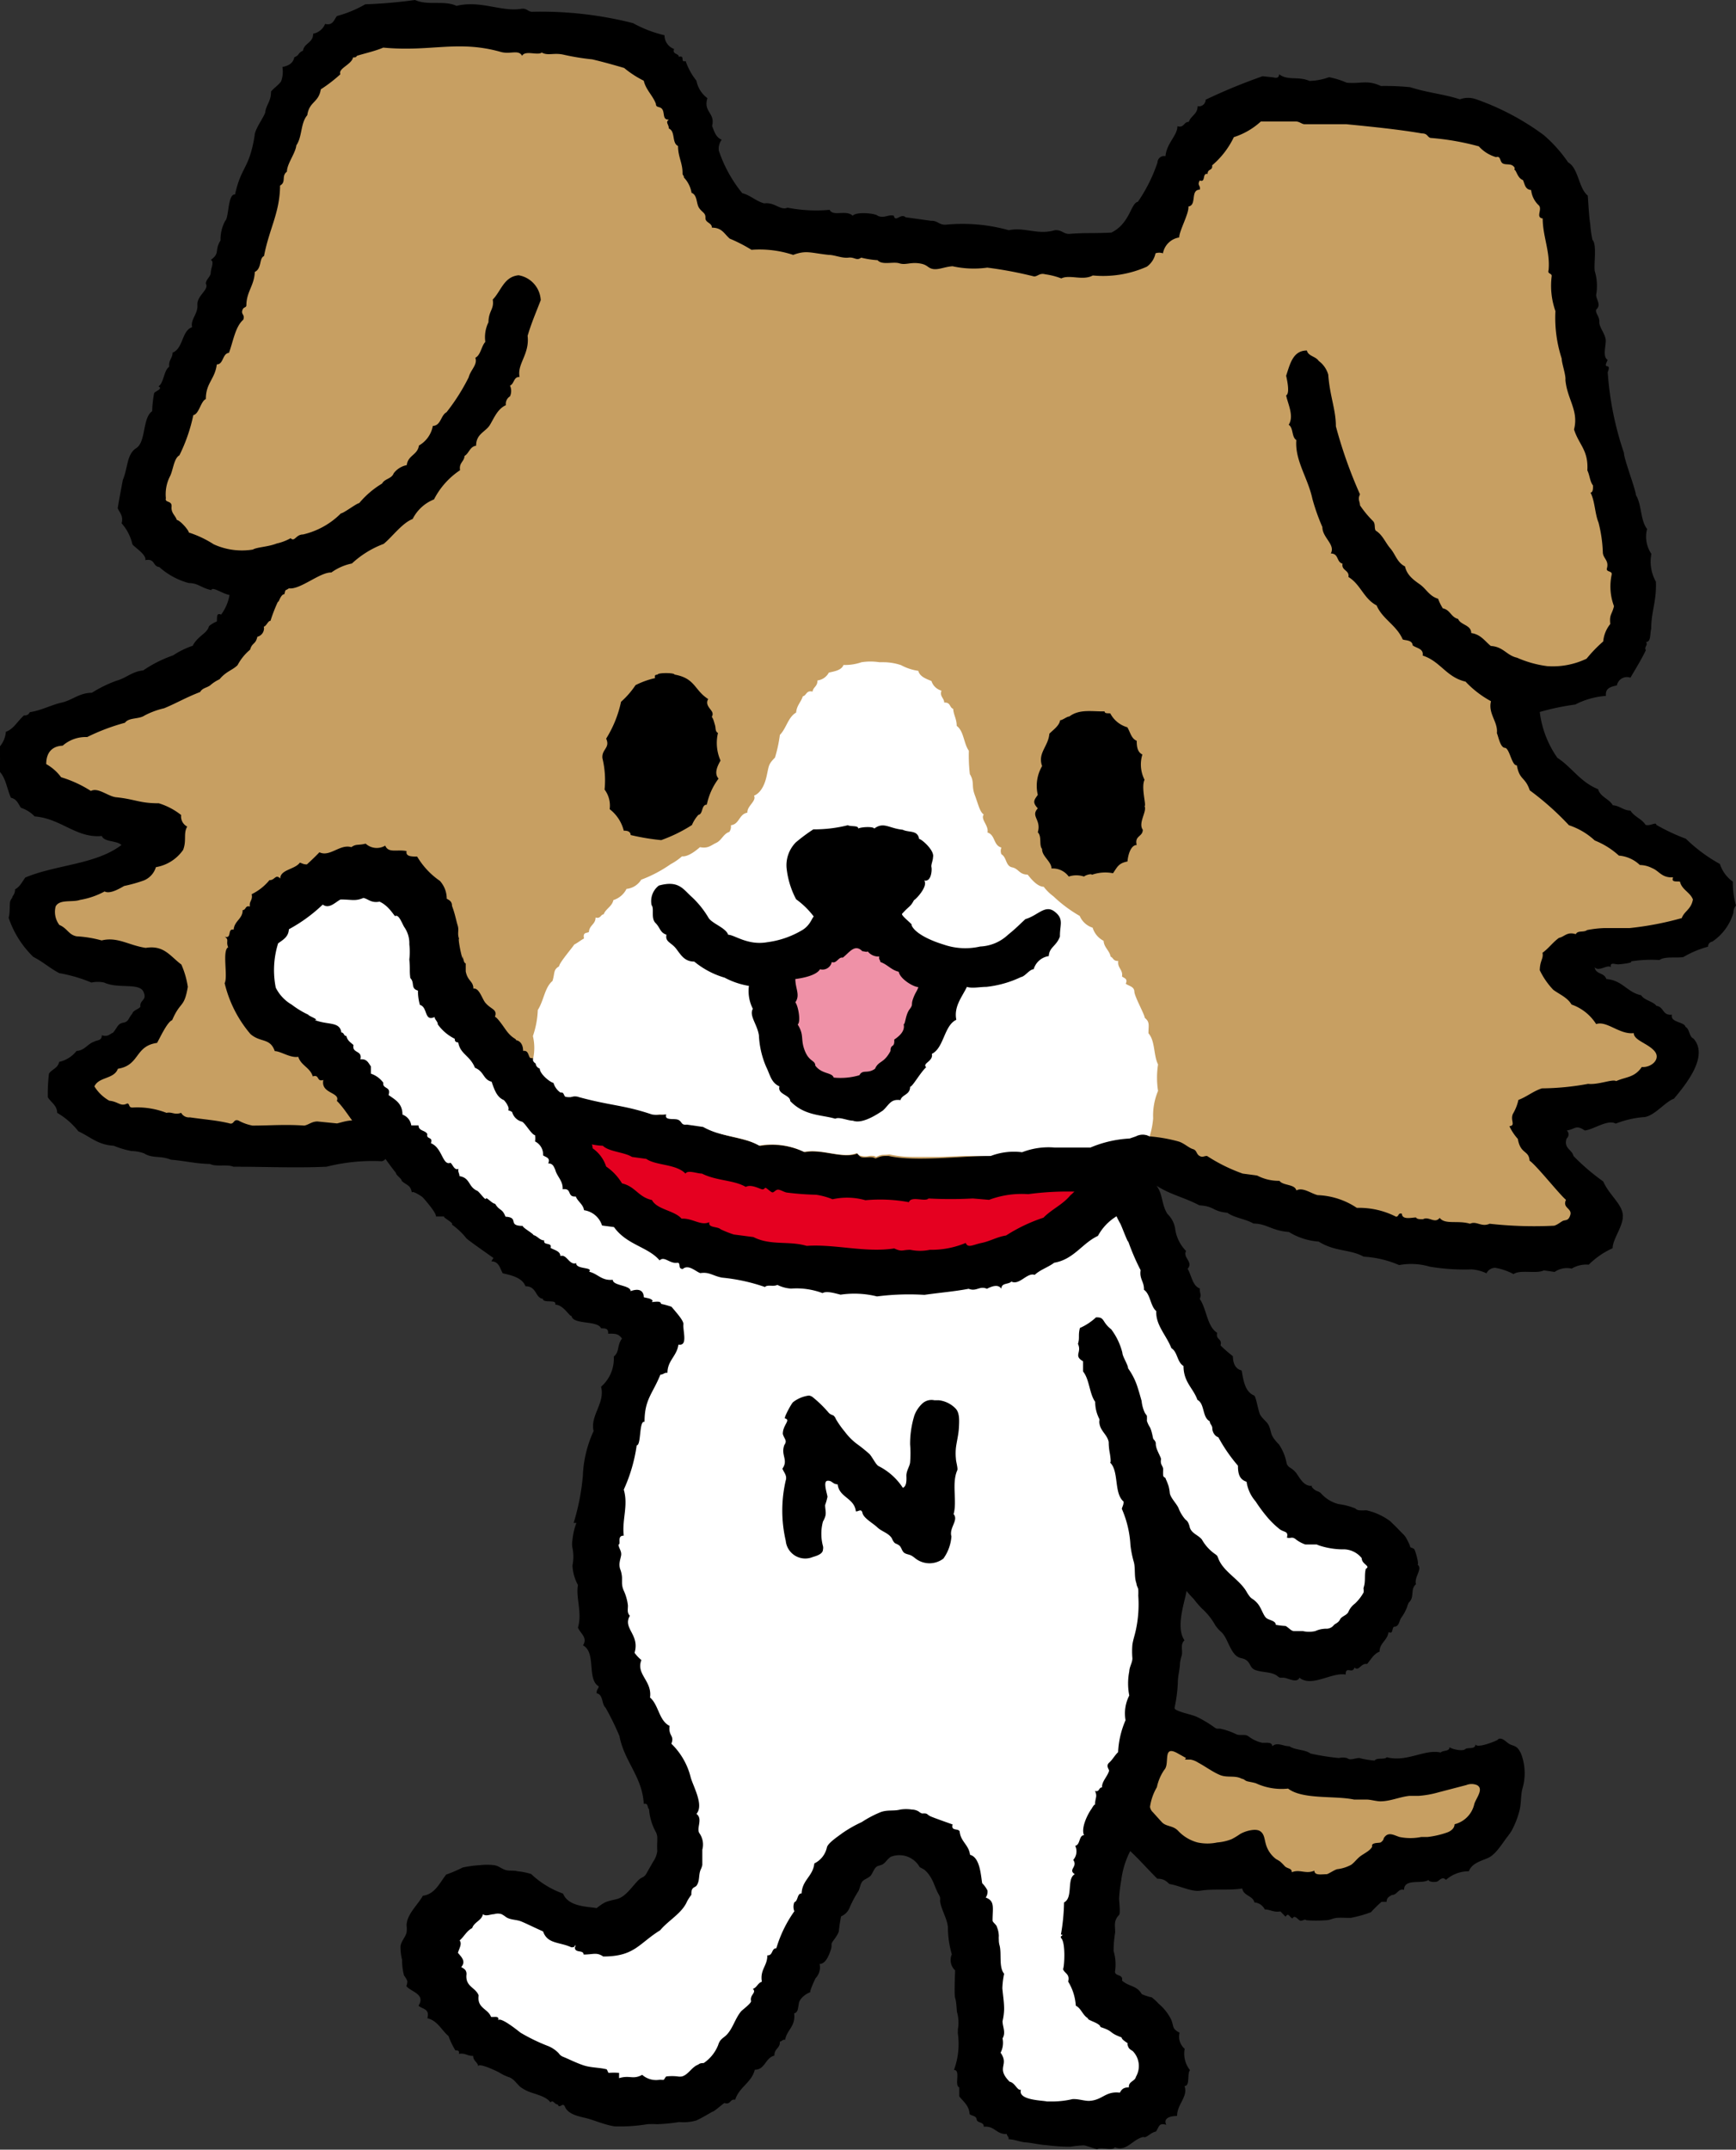<svg xmlns="http://www.w3.org/2000/svg" viewBox="0 0 88.64 109.72"><rect x="0" y="0" width="88.64" height="109.72" fill="#333333" stroke="none"/><defs><style>.cls-1,.cls-2,.cls-4,.cls-5,.cls-6{fill-rule:evenodd;}.cls-2{fill:#c79f62;}.cls-3,.cls-4{fill:#fff;}.cls-5{fill:#e50020;}.cls-6{fill:#ef91a7;}</style></defs><g id="レイヤー_2" data-name="レイヤー 2"><g id="ニッコリー"><path class="cls-1" d="M88.48,45a1.76,1.76,0,0,1-.66-.9,8.11,8.11,0,0,1-1.74-1.29,10,10,0,0,1-1.51-.71c0-.17-.32.08-.55,0-.18-.3-.59-.42-.77-.73-.36,0-.53-.24-.9-.27-.19-.33-.65-.43-.75-.82-.91-.36-1.33-1.11-2.08-1.6a5.15,5.15,0,0,1-.9-2.34,12.59,12.59,0,0,1,1.81-.38A4,4,0,0,1,82,35.52c-.05-.43.3-.47.56-.54a.52.52,0,0,1,.69-.39c.32-.55.55-.91.79-1.41-.12-.13.14-.28,0-.41.27,0,.2-.42.27-.68,0-.88.28-1.4.24-2.4a2.09,2.09,0,0,1-.23-1.42A1.56,1.56,0,0,1,84.1,27c-.35-.45-.27-1.25-.57-1.73,0-.25-.63-1.9-.61-2.15A16.1,16.1,0,0,1,82.09,19c.22-.56-.3-.05,0-.63-.25-.14-.12-.59-.1-.94s-.34-.7-.33-1-.21-.42-.16-.63c.28-.24,0-.49,0-.75a2.63,2.63,0,0,0-.07-1.21c-.06-.36.12-1.36-.12-1.6a5.42,5.42,0,0,1-.11-.78c-.07-.44-.09-1-.13-1.48-.47-.37-.47-1.4-1-1.69A7.2,7.2,0,0,0,78.83,6.9a13,13,0,0,0-3.45-1.83,1.21,1.21,0,0,0-.84,0c-.81-.27-1.6-.32-2.54-.62a12.8,12.8,0,0,0-1.49-.06c-.72-.33-1-.1-1.75-.17a4.29,4.29,0,0,0-.9-.28,3.08,3.08,0,0,1-1,.19c-.57-.25-1.1,0-1.55-.34,0,.17-.11.21-.29.16l-.55-.06a29.07,29.07,0,0,0-2.91,1.2.34.34,0,0,1-.41.33c0,.41-.34.48-.45.8-.27,0-.24.33-.58.22,0,.48-.55.86-.61,1.53a.34.34,0,0,0-.41.33,8,8,0,0,1-1,2c-.37.07-.39,1.09-1.35,1.57-.87.05-1.39,0-2.16.07-.3,0-.38-.22-.73-.19-.89.26-1.51-.17-2.35,0a8.83,8.83,0,0,0-3.24-.28c-.35,0-.38-.21-.73-.2l-1.3-.18c-.25-.23-.52.29-.6-.08-.29-.08-.5.16-.83,0-.11-.12-1.08-.22-1.27,0-.35-.32-1,.06-1.18-.3a7.63,7.63,0,0,1-2.15-.11c-.37.16-.64-.29-1.19-.22-.42-.11-.69-.41-1.12-.52A6.9,6.9,0,0,1,36.7,7.68a.79.79,0,0,1,.15-.55c-.3-.12-.38-.42-.49-.7.17-.68-.46-.7-.24-1.42a1.44,1.44,0,0,1-.56-.89,3.35,3.35,0,0,1-.55-1c-.31.08,0-.31-.35-.22,0-.19-.35-.11-.24-.4a.74.74,0,0,1-.49-.7,6.35,6.35,0,0,1-1.61-.62A19.19,19.19,0,0,0,27.17.6c-.22,0-.26-.19-.55-.15C25.61.62,24.54,0,23.31.3c-.65-.3-1.45,0-2.12-.3a25,25,0,0,1-2.54.22,6.06,6.06,0,0,1-1.45.6c-.15.2-.21.5-.6.4a.82.82,0,0,1-.61.5c0,.48-.46.47-.52.87-.26.1-.18.24-.44.33-.07.33-.32.44-.61.5a1.44,1.44,0,0,1-.07.74c-.15.2-.35.32-.51.51,0,.52-.25.66-.3,1.08C13.46,6,13,6.61,13,6.93c-.28,1.72-.68,1.54-1,3-.37-.06-.31,1.19-.5,1.34a2,2,0,0,0-.24,1c-.33.55,0,.63-.5,1,.2.06,0,.45,0,.65s-.25.34-.25.56c.18.31-.46.6-.43,1.08s-.37.75-.27,1.14c-.53.17-.45,1.09-1,1.3,0,.29-.21.37-.17.72-.28.18-.27.83-.55,1,.26.13-.18.25-.22.35a5.69,5.69,0,0,0-.1.92c-.5.33-.31,1.56-.81,1.88s-.42,1-.69,1.63c-.08.45-.15.77-.26,1.44.1.24.3.38.2.77a2.43,2.43,0,0,1,.55,1.07c.1.15.73.53.66.81.51-.1.37.32.71.35a3.71,3.71,0,0,0,1.51.82c.48,0,.61.24,1.15.36.06-.2.53.17.93.25a2.36,2.36,0,0,1-.43,1c-.27-.12-.19.19-.22.35a1.47,1.47,0,0,0-.4.24c-.08.37-.57.49-.83,1a4.23,4.23,0,0,0-1,.49,6.45,6.45,0,0,0-1.53.77c-.56.05-.87.39-1.35.52a6.51,6.51,0,0,0-1.27.62c-.64,0-1,.38-1.54.5s-1,.39-1.63.49a.26.26,0,0,1-.29.16c-.33.29-.54.71-.93.84a1.35,1.35,0,0,1-.35.8,3.51,3.51,0,0,1,0,1.2c.35.34.4.91.61,1.37.3.06.37.31.51.51a1.71,1.71,0,0,1,.7.44c1.36.11,2.12,1.12,3.43,1,.12.32.76.22,1,.46-1.31,1-3.34,1-4.91,1.66-.16.22-.28.48-.52.6a.54.54,0,0,1-.13.36c0,.09-.08.12-.12.26s0,.59-.08.83a5,5,0,0,0,1.26,2c.48.24.86.59,1.33.83a7.69,7.69,0,0,1,1.64.48,1.52,1.52,0,0,1,.65,0c.7.33,1.78,0,2,.46s-.2.41-.15.77c-.07.12-.38.19-.41.35-.22.25-.18.42-.47.47s-.3.26-.52.51c-.17.06-.25.23-.57.13,0,.29-.25.24-.4.33-.33.11-.48.45-.89.47a1.58,1.58,0,0,1-.89.56c-.07.33-.37.37-.52.6A9.23,9.23,0,0,0,2.44,56c.16.27.47.41.48.8A3.82,3.82,0,0,1,4,57.74c.67.32,1,.69,1.81.74a4.63,4.63,0,0,0,.91.27,1.91,1.91,0,0,1,.64.12c.43.27.82.1,1.36.32.87.08,1.22.2,2,.22.33.16.85,0,1.2.14,1.73,0,3.13.07,4.75,0a9.61,9.61,0,0,1,2.82-.28.28.28,0,0,0,.19-.12q.27.38.54.72c0,.12.29.28.29.4.25.24.45.19.52.61,0-.15.49.18.53.21s.74.82.7,1l.45,0c-.21,0,.51.34.36.41a3.61,3.61,0,0,1,.75.71c.12.12,1.38,1,1.38,1s-.08.1-.11.17c.39,0,.44.37.58.61.5.11,1,.24,1.16.66.59,0,.49.6.89.64,0,.25.73,0,.63.3.42,0,.74.63.83.57.07.47,1.35.22,1.51.64.23,0,.38,0,.36.27.39,0,.52,0,.71.25-.27.36-.11.66-.42.92a1.9,1.9,0,0,1-.65,1.54c.22.83-.57,1.47-.38,2.26a6,6,0,0,0-.55,2.29,11.46,11.46,0,0,1-.47,2.4s.1,0,.14,0a3.45,3.45,0,0,0-.2.87,1.13,1.13,0,0,0,0,.41,2.22,2.22,0,0,1,0,.89,2.29,2.29,0,0,0,.28,1c-.12.64.23,1.41,0,2.17.12.31.51.5.26.91.69.37.18,1.73.8,2.09,0,.12-.13.17-.1.36.34.06.24.55.45.73a13.87,13.87,0,0,1,.71,1.45c.24,1.29,1.17,2.08,1.24,3.46.24-.06.17.19.27.27a2.84,2.84,0,0,0,.36,1.19.71.71,0,0,1,.06.24c0,.07,0,.14,0,.21a4.17,4.17,0,0,0,0,.5,1.2,1.2,0,0,1-.21.54l-.33.58a.49.49,0,0,1-.16.19l-.13.07a.79.79,0,0,0-.17.14c-.32.34-.6.77-1,.91-.2.06-.42.09-.62.17s-.47.31-.48.31c-.44-.08-1.44-.06-1.71-.74a4.64,4.64,0,0,1-1.63-1,3.37,3.37,0,0,0-.69-.14c-.22-.06-.45,0-.66-.08s-.32-.2-.54-.23a3,3,0,0,0-.73,0,5.32,5.32,0,0,0-.88.12,7.07,7.07,0,0,1-.84.36c-.33.42-.57,1-1.19,1.08-.25.46-.82.94-.83,1.51a1.45,1.45,0,0,1,0,.36c-.06.25-.27.44-.31.7a2.74,2.74,0,0,0,.08.7,3,3,0,0,0,.1.8,1.22,1.22,0,0,1,.17.29.79.79,0,0,1-.05.25c.21.29,1,.4.62,1,.18.18.59.14.45.64.53.13.72.61,1.08.91a4.1,4.1,0,0,0,.35.73c.11,0,.22,0,.18.18.34-.06.43.12.73.1,0,.27.23.31.26.54,0-.22,1,.27,1.07.31a2.32,2.32,0,0,0,.53.25c.24.11.36.32.55.49a2.06,2.06,0,0,0,.41.23c.4.16.9.24,1.13.56.12-.17.22.12.37.1.09.26.24-.13.36.1.15.41.72.51,1.09.6s.93.34,1.45.42a8.48,8.48,0,0,0,1.67-.11,4.45,4.45,0,0,1,.5,0,8.66,8.66,0,0,0,1.12-.11,2.36,2.36,0,0,0,.88-.08c.29-.13.56-.3.83-.45.09,0,.58-.45.61-.44.34.1.26-.22.55-.17.2-.65.83-.86,1-1.53.53,0,.53-.61,1-.72,0-.39.3-.36.28-.72.11,0,.12-.11.27-.09.09-.52.54-.67.46-1.35.26-.05.18-.44.28-.63s.31-.36.55-.45c-.07,0,.23-.66.27-.72a.8.8,0,0,0,.2-.72c.32,0,.49-.48.57-.72s0-.26.07-.38.26-.33.34-.56c0-.08.1-.76.12-.77a.81.81,0,0,0,.45-.49,6.16,6.16,0,0,1,.43-.8c.08-.15.09-.32.18-.46s.32-.19.44-.32.17-.39.35-.49l.22-.07c.19-.08.29-.31.47-.41a1.19,1.19,0,0,1,1.47.53s.21.11.25.14a1.48,1.48,0,0,1,.3.36c.18.28.25.6.42.89a.77.77,0,0,1,.07.16,1.29,1.29,0,0,1,0,.19c.07.45.35.86.4,1.31a5,5,0,0,0,.2,1.4.72.72,0,0,0,.17.82s-.06,1.23,0,1.41.07.47.09.7a1.93,1.93,0,0,1,.05.89l0,.09a.66.66,0,0,0,0,.14,3.84,3.84,0,0,1-.2,1.85c.36,0,0,.79.27.89V107c.21.27.5.46.53.91.12.09.34.08.36.27s.38.11.36.37c.57-.06.63.4,1.18.37,0,.11.11.13.09.27.3,0,.58.14.88.16s.71.12,1.06.14a9.83,9.83,0,0,0,1.21.08,5.38,5.38,0,0,1,.69-.07c.09,0,.67.21.68.2.22-.14.74.1.91-.1.59.24.91-.42,1.45-.53.16.08.33-.21.65-.28.17-.29.16-.44.52-.34-.16-.32.16-.45.55-.45,0-.6.58-1,.38-1.53.3,0,.12-.61.28-.81a1.35,1.35,0,0,1-.27-1.09.81.81,0,0,1-.26-.82c-.4-.21-.28-.3-.43-.67a2.5,2.5,0,0,0-.64-.81,2.82,2.82,0,0,0-.36-.33c-.08,0-.5-.14-.51-.17-.25-.44-.64-.36-1-.68.07-.34-.34-.2-.36-.45a2.38,2.38,0,0,0-.07-1.06,6,6,0,0,1,.08-.95c0-.36-.09-.59.2-.89.08-.09,0-.7,0-.84a7,7,0,0,1,.11-.92,4.36,4.36,0,0,1,.46-1.5c.48.45.91.94,1.38,1.41.35,0,.46.13.62.27.44.07.87.29,1.3.34a.88.88,0,0,0,.28,0c.71-.11,1.43,0,2.14-.11.06.38.54.36.62.71a.64.64,0,0,1,.53.36c.29,0,.44.16.8.1l.26.27c.15-.23.18,0,.35.09.11-.19.23,0,.36.09s.26-.1.35,0a7,7,0,0,0,1,0c.19,0,.36-.1.54-.12s.48,0,.72,0A6.19,6.19,0,0,0,70,97.6a6.75,6.75,0,0,1,.54-.53h.26c0-.22.14-.27.27-.35.28,0,.32-.35.62-.26,0-.61.94-.27,1.25-.51,0,.11.34.13.45.08s.26-.28.44-.08A1.75,1.75,0,0,1,75,95.51c.16-.43.66-.53,1-.69s.64-.62.91-1c.09-.11.17-.22.25-.34a4.35,4.35,0,0,0,.42-1.05c.1-.37.06-.75.15-1.12a2.77,2.77,0,0,0,0-1.61,1.26,1.26,0,0,0-.22-.45c-.13-.15-.28-.15-.43-.23s-.26-.24-.45-.28h-.07a.18.18,0,0,0-.09.06c-.09.07-1.1.47-1.13.22,0,.3-.39.14-.53.26s-.66,0-.8-.1c0,.23-.33.14-.45.27-.81-.19-1.73.51-2.75.24-.12.14-.5,0-.62.17a4.22,4.22,0,0,1-.78-.13c-.17,0-.35.08-.51.06a.52.52,0,0,1-.13-.06.94.94,0,0,0-.41,0,12.13,12.13,0,0,1-1.45-.23c-.27-.21-.79-.17-1.07-.37-.33,0-.63-.23-.88,0,0-.25-.36-.16-.52-.18a1.79,1.79,0,0,1-.71-.34c-.2-.12-.41,0-.62-.1a3.46,3.46,0,0,0-.82-.28l-.16,0a.42.42,0,0,1-.13-.07,5.83,5.83,0,0,0-.93-.55c-.34-.13-.7-.18-1-.33a.22.22,0,0,1-.09-.07.22.22,0,0,1,0-.08,7.38,7.38,0,0,0,.16-1.24c0-.36.1-.66.11-1a2.07,2.07,0,0,1,.09-.4c.06-.26-.09-.56.14-.77-.46-.65,0-1.91.11-2.53,0,.05.31.37.36.42a4.93,4.93,0,0,0,.42.49,3.27,3.27,0,0,1,.68.85,1.83,1.83,0,0,0,.32.36c.36.34.46,1.21,1,1.32s.37.48.73.61.79.08,1.09.28a.76.76,0,0,0,.16.11h.16c.25,0,.7.31.84,0,.63.51,1.64-.29,2.36-.16,0-.47.34,0,.45-.36.23.22.31-.23.64-.18.2-.22.33-.51.64-.63,0-.45.4-.56.46-1,.24.13.16-.17.27-.27.27,0,.26-.27.37-.45a2.35,2.35,0,0,0,.3-.54,1.34,1.34,0,0,1,.09-.24s.08-.08.11-.14c.14-.25,0-.59.26-.8-.11-.36.36-.79.08-1,.09,0-.11-.72-.17-.79S72,79,72,78.94s-.12-.29-.19-.42a.92.92,0,0,0-.19-.24l-.35-.36-.3-.29a3.25,3.25,0,0,0-1.18-.54.58.58,0,0,0-.14,0l-.15,0c-.1,0-.2,0-.3-.1a3.43,3.43,0,0,0-.85-.22,1.78,1.78,0,0,1-.9-.55c-.1-.1-.18-.09-.29-.16s-.25-.21-.15-.23c-.41.06-.61-.34-.82-.64A1,1,0,0,0,66,75c-.08-.07-.19-.11-.25-.2a.35.35,0,0,1-.06-.14,2.51,2.51,0,0,0-.39-.94,1.88,1.88,0,0,1-.35-.45c-.07-.17-.09-.37-.18-.54s-.31-.32-.42-.51-.22-1-.33-1c-.44-.19-.53-.73-.62-1.27-.32-.08-.44-.35-.45-.73a6.53,6.53,0,0,1-.63-.55c.1-.36-.26-.28-.17-.64-.53-.34-.53-1.21-.89-1.73.1-.28,0-.2,0-.54-.37-.12-.42-.67-.62-1,.31-.35-.26-.56-.08-.91A2,2,0,0,1,60,62.69a1.34,1.34,0,0,0-.39-.73c-.32-.5-.22-1-.56-1.44h0c.76.48,1.37.57,2.19,1,.79.05.66.31,1.43.38.35.26.95.32,1.33.55.67,0,.94.37,1.81.43a3.33,3.33,0,0,0,1.52.49c.85.53,1.59.38,2.3.77a5.35,5.35,0,0,1,1.81.43,3.35,3.35,0,0,1,1.56.08,10.7,10.7,0,0,0,2.15.14,2.16,2.16,0,0,1,.75.2.49.49,0,0,1,.45-.28,3.1,3.1,0,0,1,.93.32c.34-.24,1.18,0,1.55-.19l.55.08a1.1,1.1,0,0,1,.87-.17,1.44,1.44,0,0,1,.87-.2,4.15,4.15,0,0,1,1.22-.84c0-.48.57-1.15.52-1.71s-.69-1-1-1.7A10.85,10.85,0,0,1,80.34,59c-.07-.33-.51-.38-.35-.89A.27.27,0,0,0,80,57.7c.44-.07.46-.31.92,0,.46-.05,1.16-.58,1.58-.35a5,5,0,0,1,1.4-.33c.53,0,1.13-.8,1.57-.94.6-.72,1.8-2.17,1-3.07-.24-.11-.18-.47-.41-.6-.05-.26-.8-.22-.69-.62-.5.05-.4-.4-.79-.45-.19-.24-.62-.28-.78-.54-.74-.16-.94-.76-1.78-.83-.12-.35-.52-.21-.6-.6.22.25.67-.17.83,0-.06-.29.22-.14.39-.15s.79-.08.63-.15A6.65,6.65,0,0,1,84.73,49c.28-.2.82-.09,1.22-.15a5.08,5.08,0,0,1,1.26-.53.26.26,0,0,1,.22-.26,2.67,2.67,0,0,0,1.08-1.48.54.54,0,0,1,.13-.36A4.19,4.19,0,0,1,88.48,45Z"/><path class="cls-2" d="M85.87,46.86a15.86,15.86,0,0,1-2.67.51c-.13,0-1.16,0-1.31,0a5.65,5.65,0,0,0-.85.1c-.19.14-.47,0-.58.21-.45-.14-.57.13-.86.19-.32.23-.52.53-.84.76.06.3-.13.39-.14.89a3.87,3.87,0,0,0,.69,1c.33.24.73.4.93.75a2.44,2.44,0,0,1,1.26,1c.54-.19,1.2.55,1.92.46,0,.37.72.52,1.06.92s-.16.85-.65.81c-.38.55-.79.49-1.31.72-.18-.12-.91.2-1.43.14a13.49,13.49,0,0,1-2.36.23c-.44.14-.77.43-1.2.59a2.39,2.39,0,0,1-.28.71c-.15.33.16.6-.18.63a2.62,2.62,0,0,0,.43.65c.14.8.56.56.6,1.11.37.26,1.52,1.72,1.86,2-.2.42.32.43.22.77s-.26.23-.41.32-.25.18-.41.23a20.44,20.44,0,0,1-3.3-.1c-.42.19-.67-.16-1,0-.63-.19-1.28.06-1.55-.3-.25.32-.56-.1-.85.07-.17,0-.31,0-.36-.09-.21,0-.71.14-.72-.19-.2-.07-.15.16-.3.15a4.15,4.15,0,0,0-2-.45,3.85,3.85,0,0,0-2-.65c-.34-.08-.75-.42-1.09-.24-.07-.33-.69-.24-.86-.49A2.38,2.38,0,0,1,64.19,60l-.74-.1a8.58,8.58,0,0,1-1.82-.9c-.17,0-.21.09-.38,0s-.13-.29-.34-.35-.46-.31-.74-.39A8,8,0,0,0,58.68,58c-.29-.2-.6-.06-1,0a5.93,5.93,0,0,0-2,.46c-.78,0-3-.12-3.49.25A3.29,3.29,0,0,0,50.5,59c-1.37,0-3.79.31-5.13,0-.33,0-.35,0-.67.13-.29-.19-.75.14-.9-.26-.75.31-1.79-.24-2.71-.06a3.8,3.8,0,0,0-2.29-.32c-.82-.48-2-.43-2.86-1l-.83-.12c-.3,0-.26-.18-.43-.24s-.74.06-.62-.28a1.55,1.55,0,0,1-.74,0c-1.42-.48-2.09-.44-3.71-.88-.27-.11-.35.05-.57,0s-.16-.21-.34-.24h-.05a.92.92,0,0,1-.35-.49c-.16,0-.71-.45-.7-.73a.3.3,0,0,1-.21-.26c-.21-.13,0-.23-.32-.25-.11-.13-.08-.4-.36-.36,0-.26-.1-.5-.36-.55,0-.09-.18-.07-.49-.48-.07-.09-.47-.7-.59-.71.14-.39-.19-.37-.48-.71-.17-.19-.32-.79-.62-.73,0-.39-.29-.37-.39-.88,0-.17,0-.19,0-.41-.15,0-.15-.64-.15-.23-.1-.19-.27-1.18-.18-1-.12-.29,0-.44-.08-.7s-.14-.61-.29-1c0-.23-.13-.29-.27-.37a1.35,1.35,0,0,0-.35-.91,3.94,3.94,0,0,1-1.16-1.24c-.28,0-.6,0-.54-.28-.48-.1-.93.12-1.09-.28a.84.84,0,0,1-1-.1c-.4.1-.48,0-.73.18-.57-.18-1.1.52-1.63.26-.2.21-.42.42-.64.62-.19,0-.24-.06-.36-.09-.25.35-1,.35-1,.81-.24-.25-.28.1-.55.08a2.69,2.69,0,0,1-.91.72c.07.31-.14.35-.09.63-.25-.07-.19.18-.37.18,0,.46-.42.54-.46,1-.34-.07-.07.48-.46.36.25.15.05.24.18.54-.32.16,0,1.51-.18,1.83a6.23,6.23,0,0,0,1.32,2.6c.52.45,1,.18,1.24.87.3,0,.79.36,1.2.29.14.45.6.54.74,1,.36-.12.18.3.54.18-.15.71.88.62.69,1.07.27.26.54.67.78,1-.26,0-.52.09-.77.15l-1-.1c-.29,0-.43.16-.67.21-1-.07-1.74,0-2.65,0a2.45,2.45,0,0,1-.72-.26c-.27-.09-.2.24-.48.14-.64-.15-1.07-.17-2-.3a.45.45,0,0,1-.44-.23c-.35.12-.45-.06-.75,0a4.1,4.1,0,0,0-1.74-.27c-.21,0-.12-.19-.26-.21-.35.18-.44-.09-.92-.14a2.13,2.13,0,0,1-.76-.73c.23-.5,1-.36,1.2-.9,1.13-.18.85-1.16,2-1.32.13-.22.52-1.08.77-1.16.43-1,.61-.59.8-1.7a4.45,4.45,0,0,0-.33-1.14c-.58-.43-.88-1-1.82-.85C6.57,48.25,6,47.8,5.19,48a6,6,0,0,0-1.28-.21c-.41-.08-.47-.41-.88-.58a1.11,1.11,0,0,1-.19-.94c.19-.39.86-.2,1.25-.34a4,4,0,0,0,1.25-.43c.27.14.72-.12,1-.28a7.58,7.58,0,0,0,1-.28,1.06,1.06,0,0,0,.62-.68,2.12,2.12,0,0,0,1.39-.88c.19-.49,0-.84.21-1.19a.58.58,0,0,1-.31-.59A3.47,3.47,0,0,0,8.11,41c-1,0-1.2-.21-2.2-.31-.42-.06-.9-.51-1.27-.32a6.07,6.07,0,0,0-1.52-.7A2.41,2.41,0,0,0,2.36,39c0-.61.32-.92.84-.94a1.78,1.78,0,0,1,1.25-.44,10.56,10.56,0,0,1,1.93-.73c.2-.28.71-.17,1-.37a4.15,4.15,0,0,1,1-.37c.59-.24,1.11-.55,1.84-.83.11-.2.32-.21.5-.33a2,2,0,0,1,.49-.32c.34-.41.66-.46.92-.72a2.62,2.62,0,0,1,.64-.79c.11-.38.28-.25.37-.66a.44.44,0,0,0,.33-.52c.12,0,.22-.31.34-.29a8,8,0,0,1,.39-1c0,.17.12-.37.32-.36.08-.29,0-.14.23-.3.58.08,1.58-.83,2.17-.81a2.71,2.71,0,0,1,1.05-.46,4.9,4.9,0,0,1,1.62-1c.43-.35.95-1.07,1.48-1.27a2.08,2.08,0,0,1,1.09-1A3.94,3.94,0,0,1,23.49,24c-.06-.39.21-.43.23-.73.23-.13.27-.48.59-.52,0-.62.49-.7.71-1.07s.39-.81.81-1a.45.45,0,0,1,.21-.45.66.66,0,0,0,0-.55c.22-.08.18-.46.49-.44-.14-.67.52-1.15.41-2.1.19-.65.44-1.22.67-1.82a1.36,1.36,0,0,0-1.13-1.27c-.75.07-.89.8-1.32,1.24.08.5-.21.56-.22,1.16a1.73,1.73,0,0,0-.16,1c-.21.23-.23.67-.51.81.13.35-.24.61-.34,1a10.36,10.36,0,0,1-1.13,1.78c-.3.16-.28.68-.7.7a1.45,1.45,0,0,1-.71,1c-.07.49-.56.49-.62,1a1.1,1.1,0,0,0-.67.42c-.1.28-.46.27-.59.52a4.63,4.63,0,0,0-1.17,1c-.12,0-.81.53-.93.52a4,4,0,0,1-1.94,1.08c-.37,0-.42.4-.63.19a2.62,2.62,0,0,1-.71.27c-.46.18-1,.18-1.22.31a3.46,3.46,0,0,1-2-.27,5.37,5.37,0,0,0-1.27-.6c0-.12-.45-.63-.61-.64-.08-.24-.3-.35-.27-.68s-.36-.18-.29-.43a2,2,0,0,1,.2-1.1c.17-.31.2-.93.49-1.09a8.52,8.52,0,0,0,.71-2.05c.3-.06.38-.72.64-.82,0-.83.46-1,.56-1.77.35,0,.28-.56.62-.59.22-.59.32-1.33.73-1.69.1-.26-.11-.26-.05-.47s.19-.12.21-.26c0-.7.4-1,.43-1.71.37-.18.21-.7.47-.81.27-1.41.81-2.21.82-3.6.33-.18.05-.48.35-.71,0-.4.44-.94.48-1.34.31-.45.21-1.14.56-1.54.1-.71.58-.63.69-1.32a7.59,7.59,0,0,0,1-.77c-.13-.3.56-.48.65-.86.1,0,.16,0,.19-.08.45-.14.93-.24,1.35-.42,2.43.23,3.8-.4,6,.22.5.14.9-.14,1.09.2.15-.3.81,0,1-.17.31.18.62,0,1.11.11a12.2,12.2,0,0,0,1.47.24c.55.13,1.09.28,1.63.44a5.21,5.21,0,0,0,1,.65c.11.47.46.75.62,1.18,0,.23.23.1.34.3s0,.53.32.5c-.19.16,0,.23,0,.46.35.14.14.74.47.89,0,.57.24.87.23,1.41,0,.08.08.11.07.2a1.48,1.48,0,0,1,.39.78c.31.12.23.55.39.78s.33.24.32.5.33.24.33.5c.52,0,.62.31.91.56a7.72,7.72,0,0,1,1.11.57,5.48,5.48,0,0,1,2.13.26c.67-.25.88-.1,1.82,0,.29,0,.68.18,1,.14s.41.18.65,0a4.64,4.64,0,0,0,.84.13c.23.27.79.06,1.11.16s.54-.06,1,0,.43.24.72.29.62-.12,1-.14a5,5,0,0,0,1.77.07,20.26,20.26,0,0,1,2.39.45c.19,0,.28-.19.57-.11a3.76,3.76,0,0,1,.82.21c.43-.21,1.1.13,1.61-.15a5.5,5.5,0,0,0,2.76-.45,1.12,1.12,0,0,0,.44-.68.57.57,0,0,1,.38,0,1,1,0,0,1,.83-.81c0-.34.51-1.23.47-1.58.45-.07.08-.85.58-.86.06-.21-.15-.21,0-.47.32.13.11-.4.4-.33,0-.29.27-.15.23-.44A4.34,4.34,0,0,0,63,7a3.71,3.71,0,0,0,1.38-.8c.55,0,1.15,0,1.77,0,.2,0,.31.13.45.14.4,0,1.53,0,2.14,0,1.21.12,2.65.26,3.86.47.3,0,.27.18.44.23a13.23,13.23,0,0,1,2.47.43,1.87,1.87,0,0,0,.88.55c.25-.08.18.23.34.32s.39,0,.54.14,0,.15.08.2.15.42.41.51c.1.2.1.48.42.51a1.24,1.24,0,0,0,.39.78c.2.2-.18.62.2.67,0,.91.39,1.7.3,2.64-.07.2.17.15.16.3a3.88,3.88,0,0,0,.19,1.79,6.7,6.7,0,0,0,.32,2.42c0,.24.22.85.19,1.09.09,1,.69,1.56.44,2.53.25.79.74,1.05.68,2.09.12.24.13.57.29.77,0,.15,0,.36-.13.36.23.44.22,1.07.41,1.53a7,7,0,0,1,.22,1.51c0,.33.34.41.2.86,0,.17.3.09.25.3a2.87,2.87,0,0,0,.12,1.6c-.11.45-.24.41-.19.91a1.65,1.65,0,0,0-.36.89,7.07,7.07,0,0,0-.85.88A4,4,0,0,1,79,34a5.58,5.58,0,0,1-1.54-.43c-.54-.12-.69-.56-1.34-.6-.31-.25-.51-.59-1-.66,0-.42-.54-.4-.67-.72-.37-.09-.39-.46-.78-.54a2.48,2.48,0,0,1-.24-.49c-.45-.13-.61-.51-.94-.74s-.66-.48-.75-.91c-.4-.19-.49-.62-.75-.92s-.39-.69-.75-.91c-.08-.13,0-.34-.13-.48a5.25,5.25,0,0,1-.67-.81c0-.21-.13-.28,0-.56a23.29,23.29,0,0,1-1.23-3.47c0-.86-.31-1.54-.39-2.64a1.32,1.32,0,0,0-.49-.7c-.14-.23-.54-.24-.6-.53-.71,0-.86.68-1.06,1.29.08.35.18.91,0,1,.08.42.42,1.06.13,1.5.25.16.14.62.39.78-.08,1.05.59,1.92.82,3a10.63,10.63,0,0,0,.51,1.44c0,.55.68.89.43,1.35.42,0,.28.44.6.52-.07.36.36.32.3.68.62.37.78,1.11,1.44,1.45.29.69,1,1,1.32,1.71,0,.1.5,0,.52.33.2.15.57.16.51.52.91.29,1.2,1.1,2.19,1.33a5.17,5.17,0,0,0,1.3,1c-.16.64.37,1.06.3,1.63.07.14.17.74.41.75s.35.93.61.89c.14.78.42.57.66,1.28a14.5,14.5,0,0,1,2,1.78,3.59,3.59,0,0,1,1.32.78,4,4,0,0,1,1.23.77,1.75,1.75,0,0,1,1.07.48,1.42,1.42,0,0,1,.63.16c.37.15.48.5,1.07.47-.12.27.19.19.35.22.09.41.52.54.66.91C86.35,46.42,86,46.5,85.87,46.86Z"/><path class="cls-3" d="M28.55,49.32c-.31.18-.21.33-.34.75-.4.33-.44,1-.75,1.48a4.58,4.58,0,0,1-.25,1.33,2.63,2.63,0,0,1,0,1.21s0,.11.14.19a.3.3,0,0,0,.21.26c0,.28.54.71.7.73a.92.92,0,0,0,.35.49h.05c.14,0,.12.16.21.22L29,56h.14a.61.61,0,0,1,.43,0c1.62.44,2.29.4,3.71.88a1,1,0,0,0,.4,0,1.86,1.86,0,0,0,.34,0c-.12.34.42.18.62.28s.13.28.43.24l.83.12a3.69,3.69,0,0,0,.71.3c.5.15,1,.23,1.48.37a3.06,3.06,0,0,1,.67.28,3.8,3.8,0,0,1,2.29.32c.8-.16,1.69.24,2.4.14a1.77,1.77,0,0,0,.31-.08h0A.29.29,0,0,0,44,59a.75.75,0,0,0,.37,0,1.13,1.13,0,0,1,.26,0l.11.05c.32-.16.34-.08.67-.13a5.64,5.64,0,0,0,1.17.13h.68l.7,0L49.31,59c.44,0,.84,0,1.19,0l.09,0a3.32,3.32,0,0,1,1.6-.19,3.73,3.73,0,0,1,1.65-.24c.71,0,1.45,0,1.84,0a5.93,5.93,0,0,1,2-.46L58,58a.75.75,0,0,1,.7,0h0a4.17,4.17,0,0,0,.18-.92,3.23,3.23,0,0,1,.25-1.4,4.37,4.37,0,0,1,0-1.35c-.24-.48-.14-1.2-.49-1.59,0-.43.08-.57-.19-.79,0-.16-.52-1.08-.53-1.34s-.28-.28-.44-.4c.12-.26-.08-.28-.19-.37.06-.35-.25-.44-.19-.79-.28,0-.24-.16-.39-.22-.06-.32-.34-.47-.36-.81a1.12,1.12,0,0,1-.56-.67,1.07,1.07,0,0,1-.66-.6,7,7,0,0,1-1.34-1,2.5,2.5,0,0,1-.5-.49c-.35,0-.71-.49-.82-.62-.43,0-.45-.3-.79-.37s-.27-.51-.55-.67a.47.47,0,0,1,0-.34c-.42-.12-.3-.64-.71-.77.08-.35-.37-.67-.19-.92-.2-.12-.28-.52-.46-1s0-.65-.25-1.06a8.27,8.27,0,0,1-.05-1.19c-.27-.38-.25-1-.62-1.27,0-.36-.16-.55-.18-.87-.2-.07-.12-.34-.46-.32,0-.24-.24-.3-.14-.61a.74.74,0,0,1-.51-.49c-.29-.12-.6-.23-.67-.52a2.6,2.6,0,0,1-.88-.29,2.85,2.85,0,0,0-.89-.15l-.22,0a3,3,0,0,0-.91,0,2.58,2.58,0,0,1-.92.14c-.11.27-.44.32-.75.39a.76.76,0,0,1-.58.4c0,.32-.22.33-.25.57-.33-.08-.3.2-.5.24-.09.3-.31.46-.34.83-.41.23-.5.81-.83,1.14a7.14,7.14,0,0,1-.25,1.16c-.36.36-.3.41-.44,1s-.41.86-.63.94c.14.28-.36.52-.34.87-.43.07-.4.59-.84.64a.49.49,0,0,1-.08.34c-.31.1-.39.43-.67.56s-.41.3-.83.22c-.13.11-.57.5-.92.47a3,3,0,0,1-.58.4,6.68,6.68,0,0,1-1.5.79,1,1,0,0,1-.75.47,1.12,1.12,0,0,1-.67.57c-.07.33-.38.43-.5.73-.15,0-.15.24-.41.16,0,.35-.32.39-.34.74-.12.07-.32,0-.25.33-.17.09-.32.22-.5.31C29.24,48.35,28.54,49.16,28.55,49.32Z"/><path class="cls-4" d="M59.81,68.81c.32.19.29.72.62.91,0,.83.5,1.13.71,1.73.38.19.24.9.63,1.09,0,.15.13.2.13.36s.1.39.31.46a8.24,8.24,0,0,0,1,1.45c0,.4.07.7.44.82a1.94,1.94,0,0,0,.46,1,8.08,8.08,0,0,0,.6.81,4.54,4.54,0,0,0,.63.61c.23.17.46.09.37.43.2.06.23-.06.42.06a1.66,1.66,0,0,0,.52.29l.3,0,.16,0h.12l.12.05a4,4,0,0,0,1.18.2,1.19,1.19,0,0,1,1,.45c0,.32.48.4.21.54-.09.32,0,.63-.11.95a.25.25,0,0,0,0,.12v.07s0,0,0,.06a2.32,2.32,0,0,1-.45.58,1,1,0,0,0-.33.42c-.08.18-.35.22-.43.39s-.23.2-.31.28a.48.48,0,0,1-.42.19,1.37,1.37,0,0,0-.53.12,1.39,1.39,0,0,1-.64,0c-.15,0-.3,0-.45,0s-.27-.18-.43-.26a3.61,3.61,0,0,1-.5-.06c0-.2-.29-.22-.46-.33s-.27-.53-.47-.76-.27-.21-.38-.33a2,2,0,0,1-.2-.3c-.38-.62-1.17-1-1.42-1.66a1.47,1.47,0,0,0-.06-.14.88.88,0,0,0-.15-.12,2.24,2.24,0,0,1-.63-.71c-.19-.24-.52-.3-.62-.62a1,1,0,0,0-.09-.26.44.44,0,0,0-.13-.14,1.92,1.92,0,0,1-.36-.6c-.11-.23-.4-.51-.44-.75a2.14,2.14,0,0,0-.06-.35,3.34,3.34,0,0,0-.15-.38c0-.08-.12-.06-.13-.18s0-.22,0-.32-.09-.2-.11-.3,0-.15,0-.22-.19-.39-.24-.59,0-.19-.05-.29-.09-.1-.11-.16-.07-.4-.17-.58a1.33,1.33,0,0,1-.15-.32,2.06,2.06,0,0,0,0-.26l-.1-.14a1.84,1.84,0,0,1-.17-.62c-.06-.2-.11-.4-.18-.61a3.41,3.41,0,0,0-.51-1.05c0-.18-.29-.61-.29-.79a3.34,3.34,0,0,0-.57-1.2c-.5-.39-.31-.63-.78-.61a2.92,2.92,0,0,1-.82.54c-.1.39,0,.5-.1.81.21.45-.24.6.26.89V70c.33.4.32,1.13.62,1.55a1.89,1.89,0,0,0,.21.87.18.18,0,0,1,0,.12c0,.48.4.65.48,1.06a3.11,3.11,0,0,0,.06.59s.09.52,0,.45c.48.43.19,1.57.7,2,0,.19-.06.24-.09.37a5.33,5.33,0,0,1,.44,1.85,5.2,5.2,0,0,0,.18.89c.08.35,0,.72.13,1.08,0,.1.07.19.09.29a3.11,3.11,0,0,1,0,.32A6.2,6.2,0,0,1,58,83.18c-.05.25-.14.5-.18.76a4.07,4.07,0,0,0,0,.7c0,.23-.15.42-.16.67a3.2,3.2,0,0,0,0,1.23,2,2,0,0,0-.19,1.26,4.6,4.6,0,0,0-.38,1.63c-.17.16-.28.38-.46.54s0,.33,0,.41c-.08.29-.38.55-.36.85-.18,0-.12.25-.36.18.14.3,0,.35,0,.73,0-.13-.18.19-.16.16-.21.28-.57,1-.4,1.37-.27,0-.18.49-.45.54a.66.66,0,0,1-.1.72c.25.36-.29.49.08.73-.43.22-.07,1.2-.55,1.44a10.21,10.21,0,0,1-.16,1.64s0,0,.05,0,0,.08-.05.09a.22.22,0,0,0,0,.08c.24.19.19,1.38.11,1.6.08.22.36.24.26.63a2.67,2.67,0,0,1,.39,1.23c.28.14.35.49.62.64-.07.1.62.24.64.45.73.24.37.27,1.08.53,0,.15.42.32.29.33.06.24.1.25.28.37A1.09,1.09,0,0,1,58,106c-.05.24-.38.22-.36.54-.29,0-.37.11-.46.27-.75-.09-.88.39-1.58.42-.25,0-.56-.11-.84-.09a4.61,4.61,0,0,1-1,.12l-.3,0c-.24-.06-1.5-.06-1.33-.6-.19.06-.3-.36-.58-.41-.72-.73,0-.83-.46-1.48a1.09,1.09,0,0,0,.1-.73c.18-.3,0-.6,0-.88a3,3,0,0,0,.08-.62c0-.35-.06-.71-.09-1.06a4.53,4.53,0,0,1,.09-.74c-.28-.34-.12-1-.23-1.44A1,1,0,0,1,51,99a1.21,1.21,0,0,1,0-.19,1.23,1.23,0,0,0-.1-.46c0-.09-.22-.24-.22-.32,0-.67.13-1-.35-1.18a.5.5,0,0,0,.09-.36,1.47,1.47,0,0,0-.27-.37c-.07-.41-.11-1.32-.62-1.45-.06-.51-.48-.67-.53-1.19-.06-.18-.46,0-.36-.36,0,0-1-.35-1.14-.42s-.15-.13-.25-.14-.12,0-.17,0a.5.5,0,0,1-.17-.1.71.71,0,0,0-.35-.1,1.94,1.94,0,0,0-.59,0c-.34.09-.64,0-1,.13A5.61,5.61,0,0,0,44,93a6.41,6.41,0,0,0-1,.57c-.18.14-.74.5-.78.73a1.19,1.19,0,0,1-.64.81c-.07.66-.62.84-.65,1.53-.24,0-.17.38-.37.45a.61.61,0,0,0,0,.46,6.4,6.4,0,0,0-.92,1.89c-.26,0-.16.38-.46.36,0,.56-.38.71-.28,1.35-.21.06-.25.3-.46.36.21.21-.17.29-.09.63,0,.12-.44.44-.51.52-.3.36-.41.84-.72,1.18-.12.13-.29.21-.38.37a.87.87,0,0,0-.07.17,2,2,0,0,1-.74.92c-.09,0-.19,0-.28.08-.32.11-.49.5-.82.6a.64.64,0,0,1-.24,0,2.5,2.5,0,0,0-.55,0c-.06,0-.11.15-.15.17s-.11,0-.2,0a1.08,1.08,0,0,1-.9-.25c-.48.26-.63,0-1.18.17v-.27a3.42,3.42,0,0,0-.54,0s-.09-.18-.09-.18c-.39-.1-.82-.08-1.2-.21s-.69-.29-1-.42a.55.55,0,0,1-.15-.08.52.52,0,0,1-.1-.11,1.57,1.57,0,0,0-.52-.36,9.44,9.44,0,0,1-1.43-.69c-.08-.06-1.07-.87-1.15-.62.09-.27-.2-.16-.36-.19-.15-.42-.72-.43-.63-1.09-.15-.42-.7-.44-.62-1.09,0-.23-.14-.28-.27-.36.26-.3,0-.52-.17-.73.1-.29.21-.46.09-.63.23-.2.36-.49.64-.63.1-.31.48-.38.55-.71.15.13.39,0,.57,0a.62.62,0,0,1,.38,0,1.5,1.5,0,0,1,.23.15c.23.15.52.12.77.22s.75.35,1.12.51c.22.65.84.53,1.44.81.11,0,.16,0,.18-.09s.05.09,0,.09c0,.32.44.11.45.37.5,0,.66-.13,1,.1,1.61,0,1.81-.66,2.91-1.34.4-.49,1.12-.87,1.37-1.47a2.84,2.84,0,0,1,.22-.34c0-.1,0-.23.06-.31s.15-.09.2-.15c.18-.24.1-.53.21-.81a1.06,1.06,0,0,0,.09-.25c0-.27,0-.51,0-.78a1,1,0,0,0-.14-.83c-.19-.25.19-.74-.16-1,.39-.44-.15-1.37-.29-1.85A3.59,3.59,0,0,0,34.28,89c.17-.44-.16-.37-.09-.91-.55-.27-.55-1.06-1-1.45.12-.85-.73-1.18-.44-1.91a2,2,0,0,1-.35-.37c.28-.94-.62-1.24-.24-1.89-.16-.17-.09-.35-.1-.54a2.48,2.48,0,0,0-.2-.72,1,1,0,0,1-.1-.41c0-.1,0-.19,0-.28a1.4,1.4,0,0,0-.1-.45c-.07-.25,0-.42.05-.66s-.12-.38-.13-.58c.15,0-.1-.46.27-.45-.1-.81.24-1.53,0-2.35a8.2,8.2,0,0,0,.66-2.26c.24,0,.11-1.28.4-1.2,0-1.15.41-1.42.81-2.41.16,0,.19-.11.36-.09,0-.63.48-.85.56-1.44.47.08.25-.59.25-1,.06-.18-.3-.57-.6-.93a3.75,3.75,0,0,0-.54-.15c0-.24-.63,0-.42-.15-.08-.14-.3-.14-.46-.19,0-.28-.18-.49-.67-.31,0-.31-.92-.27-.91-.58-.58.06-.76-.31-1.21-.41.23-.25-.68-.11-.66-.44-.35.13-.48-.48-.81-.36,0-.26-.31-.3-.5-.42.1-.3-.39-.1-.32-.38-.23,0-.34-.22-.55-.27,0-.07-.56-.38-.55-.47-.81,0-.15-.43-.88-.47-.17-.44-.3-.28-.53-.66-.15,0-.45-.37-.47-.26s-.32-.33-.44-.4c-.47-.2-.35-.66-.91-.75,0-.16-.09-.2-.05-.37-.22.09-.29-.23-.41-.31-.41.16-.41-.77-1-1,.13-.35-.25-.18-.18-.46-.09-.21-.45-.15-.45-.45H21a.69.69,0,0,0-.45-.55c0-.58-.38-.76-.71-1,.15-.45-.32-.29-.27-.63a1.3,1.3,0,0,0-.63-.46v-.37c-.13-.17-.2-.4-.54-.36.12-.48-.44-.29-.35-.73-.14-.13-.32-.23-.36-.46-.15,0-.11-.18-.26-.18-.08-.58-.7-.37-1.36-.64.27,0-.33-.21-.33-.27a4.49,4.49,0,0,1-.84-.51,2.08,2.08,0,0,1-.82-.87,4.57,4.57,0,0,1,.12-2.26c.24-.18.53-.32.55-.72a8,8,0,0,0,1.73-1.26c.33.25.66-.14.91-.26.59,0,.74.1,1.17-.08.27.07.4.27.82.19.53.24.79.83.81.73.19-.08.35.42.46.58a1.43,1.43,0,0,1,.25.87,3.25,3.25,0,0,1,0,.77c.05.55,0,.52.05.95.24.24,0,.53.39.64a2.64,2.64,0,0,0,.1.73c.41.11.21.87.75.62,0,.12.18.25.16.37a2.35,2.35,0,0,0,.87.74c0,.16.07.17.18.19.1.6.6.66.85,1.29.48.19.41.6.85.71.14.39.26.79.63.94,0,0,0,0,.06.07a1.07,1.07,0,0,1,.16.27h0a.23.23,0,0,1,0,.18.61.61,0,0,1,.2.09.69.69,0,0,0,.5.49c.16.06.49.67.67.69a1.16,1.16,0,0,1,0,.32.74.74,0,0,1,.41.71c.14.1.39.12.26.41.25,0,.29.18.36.32.09.36.4.56.38,1,.5-.07.2.41.67.37.1.26.38.4.42.7a1.13,1.13,0,0,1,.92.78l.61.08c.66.92,1.73,1,2.33,1.7.25-.24.52.19.91.12.19,0,0,.31.27.32.3-.26.67.14.9.21.46-.07.61.13,1.1.23a9.36,9.36,0,0,1,2.2.48c.12-.14.44,0,.63-.11a1.82,1.82,0,0,0,.7.19A3.8,3.8,0,0,1,42,66c.2-.12.6,0,.92.08a4.78,4.78,0,0,1,1.86.09,12.77,12.77,0,0,1,2.42-.08c.75-.11,1.53-.17,2.26-.31.4.16.56-.17.93,0,.2-.1.57-.27.74,0,0-.32.37-.21.51-.37.41.21.81-.48,1.19-.34.31-.28.64-.36,1-.62,1-.17,1.43-1,2.23-1.37a2.65,2.65,0,0,1,.95-1c.06.13.12.25.19.37s.39,1,.41.92a11.49,11.49,0,0,0,.63,1.46c-.07.46.19.59.17,1,.34.23.32.83.63,1.09C59,67.63,59.56,68.16,59.81,68.81Z"/><path class="cls-5" d="M30.22,58.41a3.16,3.16,0,0,0,.56.07c.32.31,1.09.32,1.49.57l.73.1c.5.35,1.52.25,2,.75.12-.2.58,0,.84,0,.76.38,1.62.32,2.24.68.26-.15.69.09.82.12s.14-.09.2-.07.26.22.34.23.17-.15.3-.14.32.14.45.15a14.31,14.31,0,0,0,1.48.11,3.65,3.65,0,0,1,.84.23,3.44,3.44,0,0,1,1.68.05,8.07,8.07,0,0,1,2.22.1c.11-.34.83,0,1-.19a20.9,20.9,0,0,0,2.26,0l.83.07a4.76,4.76,0,0,1,2-.29,15.08,15.08,0,0,1,2.36-.13c-.07.06-.13.13-.2.18-.4.49-.95.71-1.38,1.15a8.41,8.41,0,0,0-1.91.91c-.46.07-.81.29-1.25.38s-.7.28-.81,0a4.53,4.53,0,0,1-1.83.35,2.45,2.45,0,0,1-1,0c-.41,0-.42.12-.82-.07-1.47.23-3-.23-4.47-.13-.91-.27-1.84,0-2.72-.45l-1-.13a5.35,5.35,0,0,1-.68-.27c-.15-.15-.65-.06-.57-.36-.44.2-.85-.21-1.42-.18-.36-.42-1.26-.46-1.51-.95-.7-.15-.84-.69-1.53-.85a2.76,2.76,0,0,0-.81-.86,1.82,1.82,0,0,0-.69-.93A.61.61,0,0,0,30.22,58.41Z"/><path class="cls-1" d="M58.44,39.8c-.19.39.11,1.35,0,1.34.14.27-.34.86-.09,1.21,0,.37-.43.29-.31.78-.32,0-.45.56-.47.84-.46.09-.51.27-.74.6a2.05,2.05,0,0,0-1.08.08c0-.07-.3,0-.4.09a1.23,1.23,0,0,0-.78,0,1,1,0,0,0-.88-.41c0-.36-.5-.63-.48-1-.17-.19,0-.63-.22-.85.19-.65-.38-.81,0-1.22-.29-.32-.19-.42,0-.69a2,2,0,0,1,.22-1.47c-.24-.67.32-1,.37-1.65.16-.17.51-.4.55-.69.13,0,.34-.19.47-.19.52-.39,1.14-.25,1.8-.26,0,.12.18.09.29.1a1.42,1.42,0,0,0,.87.71c.15.24.2.58.48.69,0,.35.06.59.29.7A1.73,1.73,0,0,0,58.44,39.8Z"/><path class="cls-1" d="M33.58,34.43c0-.1.86-.1.86,0,1.07.19,1,.79,1.72,1.25-.18.3.15.51.21.68s-.06.19,0,.27.1.26.14.39,0,.32.15.39a2.22,2.22,0,0,0,.13,1.41c-.16.28-.34.66-.1.92a3.33,3.33,0,0,0-.6,1.33c-.29,0-.18.48-.43.52a1.84,1.84,0,0,0-.33.52,7.63,7.63,0,0,1-1.57.77,11.8,11.8,0,0,1-1.56-.26c0-.16-.14-.23-.35-.22a2,2,0,0,0-.72-1.1,1.36,1.36,0,0,0-.26-1,4.78,4.78,0,0,0-.11-1.6c-.05-.46.41-.52.19-1a5.83,5.83,0,0,0,.76-1.88,4.35,4.35,0,0,0,.74-.85,4.31,4.31,0,0,1,1-.36C33.4,34.42,33.51,34.45,33.58,34.43Z"/><path class="cls-2" d="M60.5,89.81l.13,0h.16a1,1,0,0,1,.38.15c.36.19.76.49,1.13.64s.76,0,1.11.19c.09,0,.16.09.25.12s.32.06.47.11a3.12,3.12,0,0,0,1.64.27c.74.57,2.38.35,3.37.56.18,0,.44,0,.64,0s.45.08.69.09c.53,0,1-.23,1.51-.28h.47a4.91,4.91,0,0,0,1-.18l1.42-.37a.72.72,0,0,1,.54,0c.39.2-.08.71-.14,1a1.37,1.37,0,0,1-1,1c0,.2-.18.35-.38.42a4.57,4.57,0,0,1-1,.23l-.32,0a2.77,2.77,0,0,1-1.11,0c-.29-.09-.59-.3-.81.07,0,.07-.07.15-.14.2s-.36,0-.45.13a.42.42,0,0,0,0,.1c-.11.21-.43.35-.61.49s-.29.31-.46.43a2,2,0,0,1-.68.22c-.13,0-.5.27-.58.26-.25,0-.61.08-.62-.18-.44.19-.74-.09-1.15.08,0-.22-.22-.17-.36-.31a2.72,2.72,0,0,0-.24-.24,2.12,2.12,0,0,0-.2-.12,1.44,1.44,0,0,1-.54-.82c-.06-.22-.07-.49-.3-.62s-.73,0-1,.16a3.78,3.78,0,0,1-.43.26,2.55,2.55,0,0,1-.74.17,2.41,2.41,0,0,1-1,0,2.1,2.1,0,0,1-1-.6c-.26-.27-.58-.2-.81-.42l-.12-.13-.36-.4a.45.45,0,0,1-.14-.27,2.72,2.72,0,0,1,.35-1,2.45,2.45,0,0,1,.38-.89c.3-.31-.12-1.29.68-.84l.43.24Z"/><path class="cls-1" d="M46.1,75.94c.18-.08.19-.33.18-.6s.17-.49.19-.7a5.66,5.66,0,0,0,0-.92,4.91,4.91,0,0,1,.22-1.48,1.58,1.58,0,0,1,.38-.58.69.69,0,0,1,.64-.19c.07,0,.15,0,.23,0a1.41,1.41,0,0,1,.85.42c.22.22.19.65.17,1s-.11.68-.15,1a2.78,2.78,0,0,0,0,.58c0,.12.11.48.07.57-.3.67,0,1.59-.19,2.24.27.31-.24.7-.11,1.14a2.22,2.22,0,0,1-.41,1.13,1.17,1.17,0,0,1-1.42,0,1.59,1.59,0,0,0-.21-.15c-.13-.07-.3-.07-.4-.17s-.12-.28-.24-.36-.15-.07-.22-.12a.68.68,0,0,1-.14-.23c-.16-.27-.52-.35-.74-.56s-.7-.47-.76-.73-.21-.07-.34-.09c-.08-.69-.85-.7-.93-1.38-.26,0-.27-.2-.52-.18s0,.7,0,.82a2.9,2.9,0,0,1-.12.42c0,.21.07.4,0,.6a1.28,1.28,0,0,1-.11.24,2.41,2.41,0,0,0,0,1.25.37.37,0,0,1,0,.18c0,.22-.31.32-.52.38a1,1,0,0,1-1.38-.83,6.81,6.81,0,0,1,0-3.08c.08-.25-.1-.41-.17-.6.32-.45-.1-.68.1-1.21.16-.23,0-.29-.08-.56,0-.47.42-.71.12-.79-.1,0,.32-.76.4-.83a1.66,1.66,0,0,1,.81-.34.4.4,0,0,1,.22.1,6.07,6.07,0,0,1,.77.75.45.45,0,0,0,.13.11l.14.06a.44.44,0,0,1,.12.18,4.79,4.79,0,0,0,.46.65,3,3,0,0,0,.59.6,8.22,8.22,0,0,1,.65.52c.15.14.33.55.48.63A3.19,3.19,0,0,1,46.1,75.94Z"/><path class="cls-1" d="M46.09,42.35c.33.16.76,0,.84.47.12,0,.8.59.71.93,0,.17-.11.38-.08.51s0,.77-.37.68c.22.3-.46,1-.52,1-.19.36-.21.26-.61.7-.07.09.6.58.48.57.13.36.79.74,1.64,1a3.38,3.38,0,0,0,1.87.1,2.21,2.21,0,0,0,1.42-.6c.42-.34.52-.46.89-.8.62-.17,1-.76,1.49-.38s.26.67.27,1.27c-.19.51-.54.53-.57,1a.94.94,0,0,0-.77.67c-.21,0-.44.37-.65.4a5.47,5.47,0,0,1-1.76.5c-.32,0-.74.09-1,0-.23.49-.68,1-.54,1.68-.63.29-.63,1.44-1.25,1.74.09.38-.51.48-.29.68-.31.29-.7,1-.82,1,0,.42-.42.39-.49.68-.52-.07-.58.25-.91.54-.15.09-1,.71-1.52.51-.27,0-.7-.21-.9-.1-.71-.21-1.57-.14-2.3-.9,0-.32-.67-.34-.55-.75-.43-.19-.48-.6-.68-1a4.58,4.58,0,0,1-.37-1.61c-.09-.57-.51-1-.31-1.35a2,2,0,0,1-.2-1.17A4,4,0,0,1,37,49.9a4.34,4.34,0,0,1-1.55-.82c-.49,0-.67-.32-.92-.65s-.58-.35-.5-.72c-.34-.12-.31-.35-.56-.6s-.05-.74-.2-.91a1,1,0,0,1,.37-1c1-.28,1.23.17,1.66.56a4.74,4.74,0,0,1,.88,1.09c.18.29.89.51,1,.86.32,0,1,.56,2,.38A4.64,4.64,0,0,0,41,47.45c.38-.25.46-.6.55-.67a4.2,4.2,0,0,0-.9-.88,4.35,4.35,0,0,1-.49-1.63A1.67,1.67,0,0,1,40.63,43a8.67,8.67,0,0,1,.9-.67,7,7,0,0,0,1.76-.21c.15.08.55,0,.53.17.13-.08.76-.12.82,0C45.12,41.93,45.39,42.28,46.09,42.35Z"/><path class="cls-6" d="M43.88,54.88c.18-.32.4-.05.8-.33.18-.42.45-.26.79-.91,0-.39.22-.12.19-.58.27-.18.56-.44.48-.78.09,0,.09-.48.3-.76s.06-.2.18-.54.2-.37.27-.6c-.25,0-.94-.42-1-.78-.4-.1-.57-.37-.94-.5,0-.11-.1-.14-.05-.28a.69.69,0,0,1-.6-.27c0,.07-.18,0-.27,0-.39-.4-.67.08-1,.33-.21-.06-.32.33-.56.22a.48.48,0,0,1-.6.37c-.19.33-.94.46-1.26.5,0,.5.26.81,0,1.19.15.18.29,1,.12,1.13.35.56.13.74.36,1.33s.53.48.54.77c.34.45.84.33.94.61A3.43,3.43,0,0,0,43.88,54.88Z"/></g></g></svg>